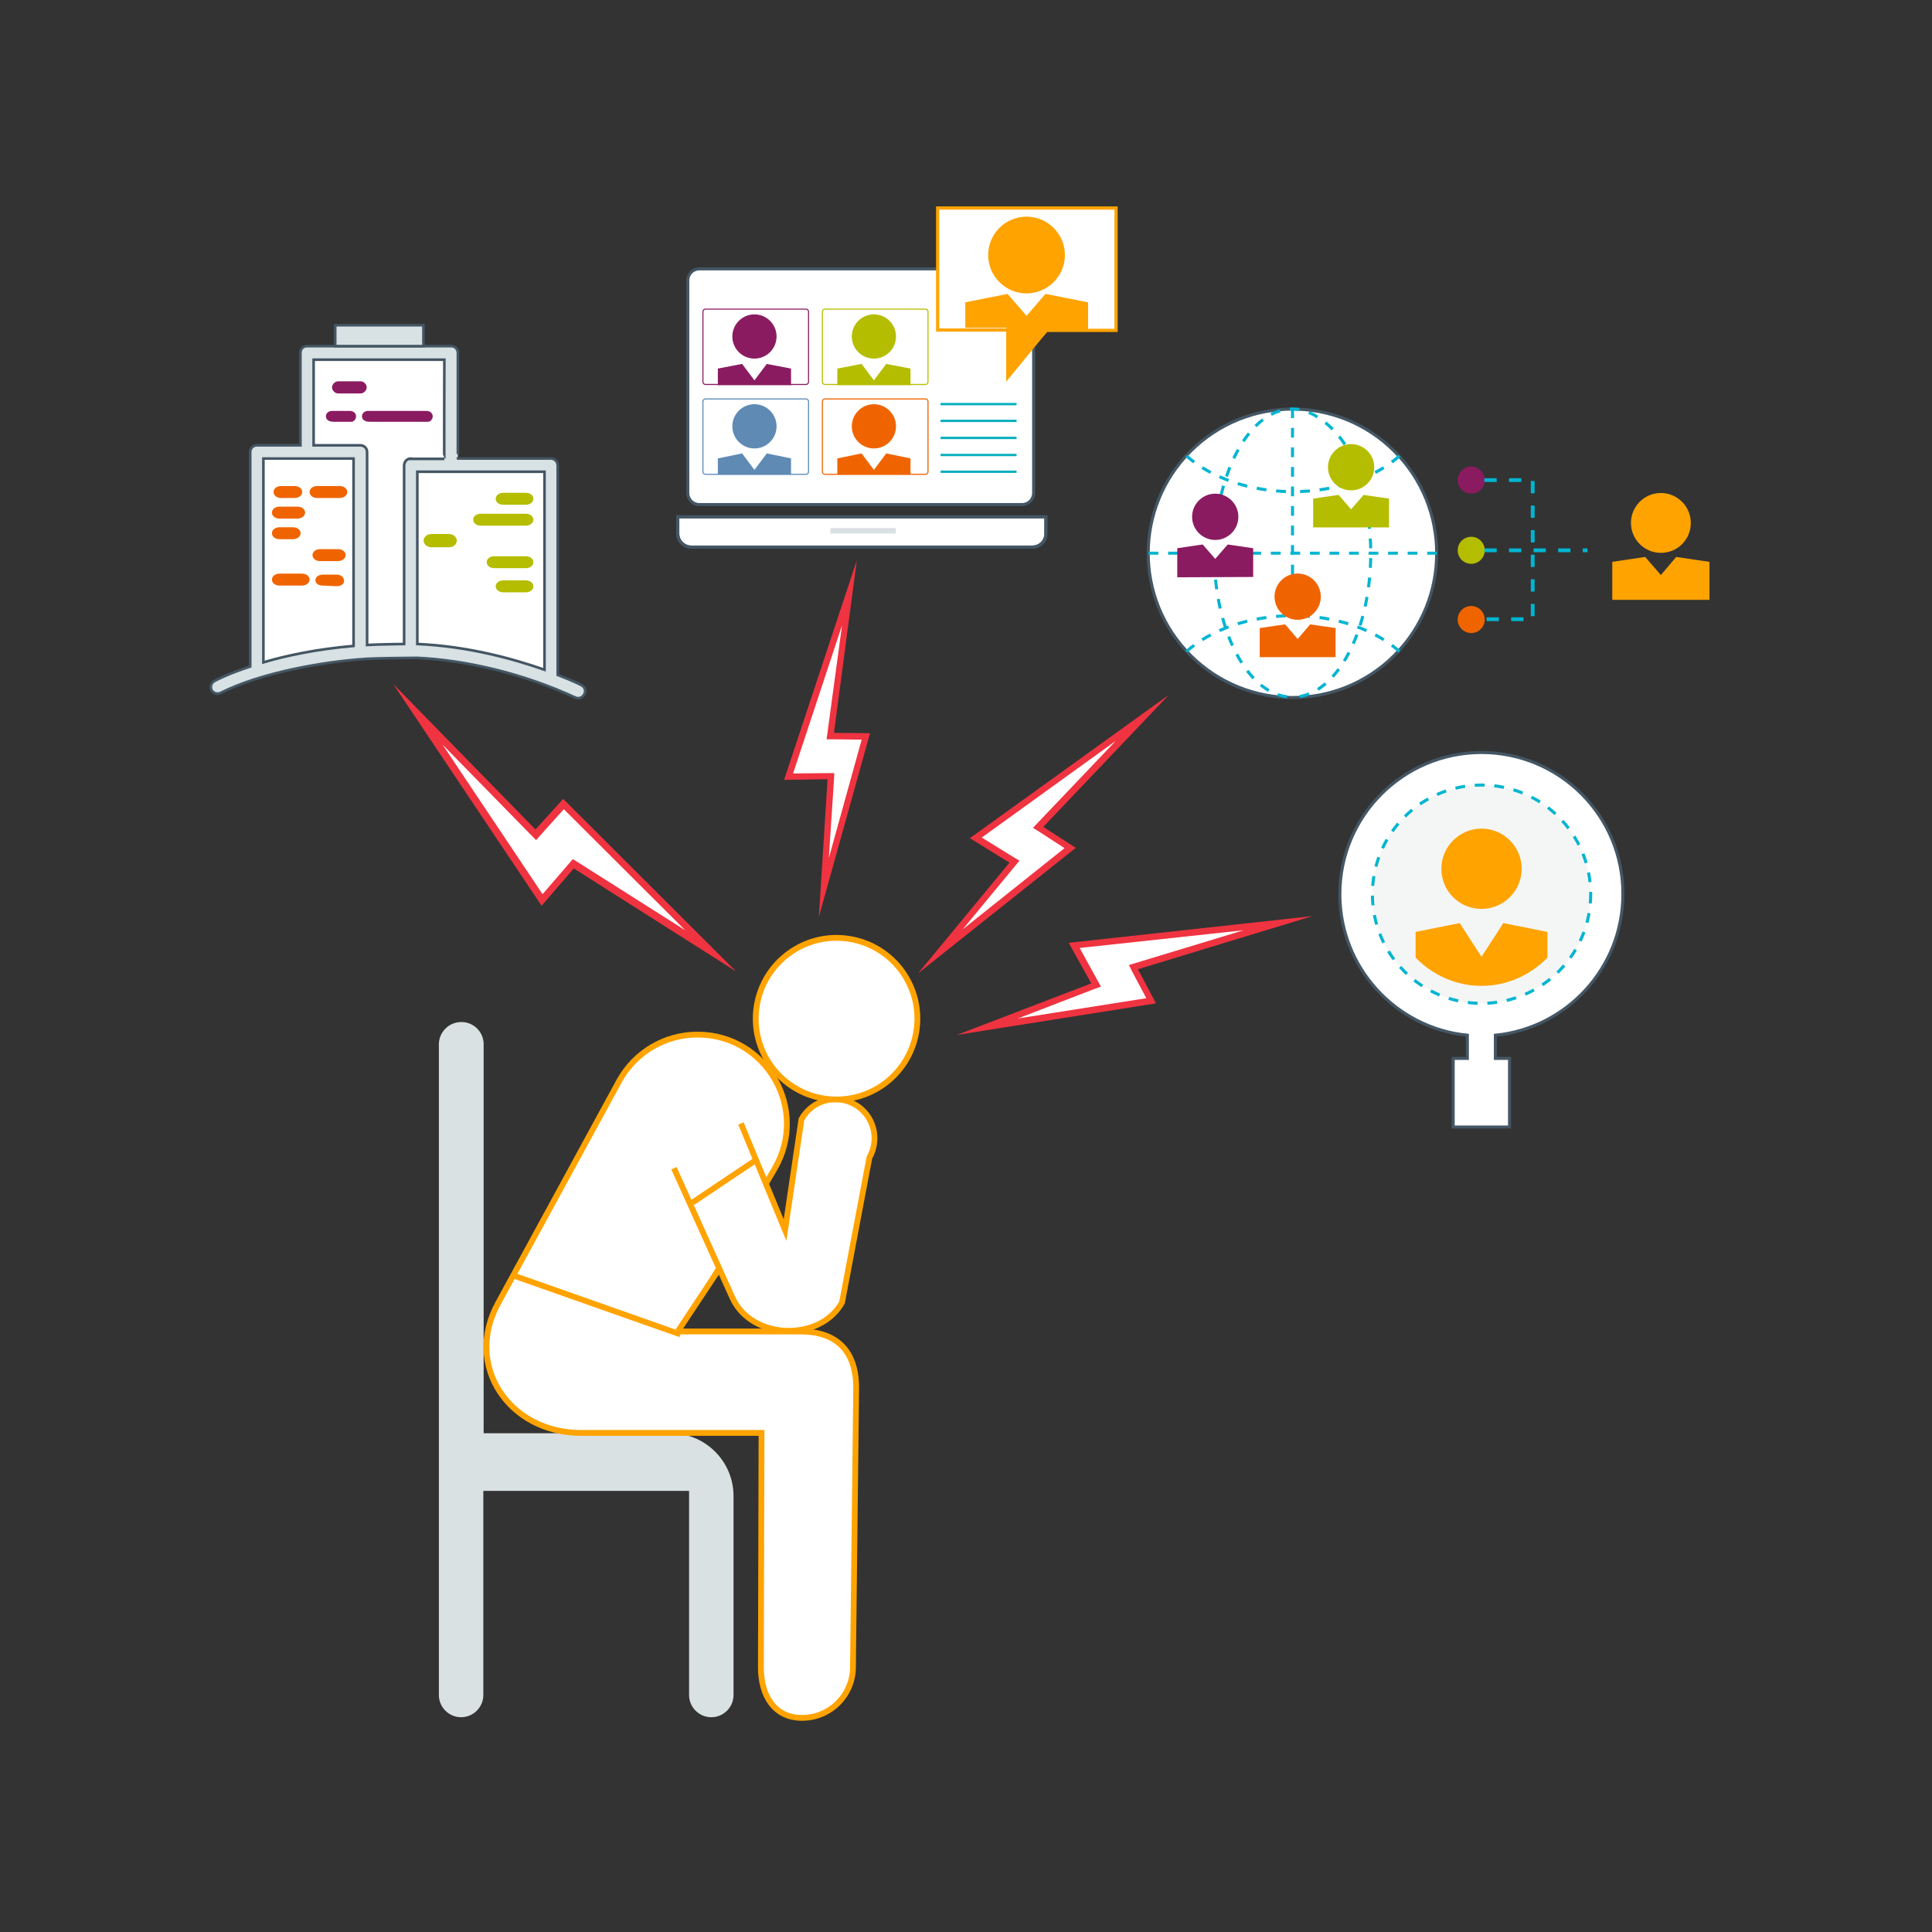 <?xml version="1.0" encoding="utf-8"?>
<!-- Generator: Adobe Illustrator 24.2.3, SVG Export Plug-In . SVG Version: 6.00 Build 0)  -->
<svg version="1.1" id="Layer_1" xmlns="http://www.w3.org/2000/svg" xmlns:xlink="http://www.w3.org/1999/xlink" x="0px" y="0px"
	 viewBox="0 0 600 600" style="enable-background:new 0 0 600 600;" xml:space="preserve">
<rect x="0" y="0" width="600" height="600" fill="#333333" stroke="none"/>
<style type="text/css">
	.st0{fill:#FFFFFF;stroke:#445664;stroke-width:0.944;stroke-miterlimit:10;}
	.st1{opacity:0.3;}
	.st2{fill:#D9E1E2;}
	.st3{fill:none;stroke:#00B5D1;stroke-width:0.944;stroke-miterlimit:10;stroke-dasharray:3.035;}
	.st4{fill:#FFA300;stroke:#FFA300;stroke-width:0.944;stroke-miterlimit:10;}
	.st5{fill:#FFFFFF;stroke:#FFA300;stroke-width:1.802;stroke-miterlimit:10;}
	.st6{fill:#FFFFFF;}
	.st7{fill:#D8E1E3;stroke:#445664;stroke-width:0.812;stroke-miterlimit:10;}
	.st8{fill:#8A1B61;stroke:#8A1B61;stroke-width:0.572;stroke-miterlimit:10;}
	.st9{fill:#B5BD00;stroke:#B5BD00;stroke-width:0.505;stroke-miterlimit:10;}
	.st10{fill:#F06400;stroke:#F06400;stroke-width:0.505;stroke-miterlimit:10;}
	.st11{fill:#8A1B61;}
	.st12{fill:#F06400;}
	.st13{fill:#B5BD00;}
	.st14{fill:none;stroke:#D9E1E2;stroke-width:1.001;stroke-miterlimit:10;}
	.st15{fill:#B5BD00;stroke:#B5BD00;stroke-width:0.572;stroke-miterlimit:10;}
	.st16{fill:#F06400;stroke:#F06400;stroke-width:0.572;stroke-miterlimit:10;}
	.st17{fill:none;stroke:#00B5D1;stroke-width:1.187;stroke-miterlimit:10;stroke-dasharray:3.817;}
	.st18{fill:#FFA300;stroke:#FFA300;stroke-width:1.187;stroke-miterlimit:10;}
	.st19{opacity:0.3;fill-rule:evenodd;clip-rule:evenodd;fill:#D9E1E2;}
	.st20{fill-rule:evenodd;clip-rule:evenodd;fill:#FFFFFF;stroke:#445664;stroke-width:0.944;stroke-miterlimit:10;}
	.st21{fill-rule:evenodd;clip-rule:evenodd;fill:none;stroke:#445664;stroke-width:0.944;stroke-miterlimit:10;}
	.st22{fill:#FFFFFF;stroke:#8A1B61;stroke-width:0.332;stroke-miterlimit:10;}
	.st23{fill:#8A1B61;stroke:#8A1B61;stroke-width:0.332;stroke-miterlimit:10;}
	.st24{fill:#FFFFFF;stroke:#5E8AB4;stroke-width:0.332;stroke-miterlimit:10;}
	.st25{fill:#5E8AB4;stroke:#5E8AB4;stroke-width:0.332;stroke-miterlimit:10;}
	.st26{fill:#FFFFFF;stroke:#B5BD00;stroke-width:0.332;stroke-miterlimit:10;}
	.st27{fill:#B5BD00;stroke:#B5BD00;stroke-width:0.332;stroke-miterlimit:10;}
	.st28{fill:#FFFFFF;stroke:#F06400;stroke-width:0.332;stroke-miterlimit:10;}
	.st29{fill:#F06400;stroke:#F06400;stroke-width:0.332;stroke-miterlimit:10;}
	.st30{fill:none;stroke:#04AFBC;stroke-width:0.725;stroke-miterlimit:10;}
	.st31{fill-rule:evenodd;clip-rule:evenodd;fill:#FFFFFF;stroke:#FFA300;stroke-miterlimit:10;}
	.st32{fill:#FFA300;stroke:#FFA300;stroke-width:2.232;stroke-miterlimit:10;}
	.st33{fill:#EF3340;}
</style>
<g>
	<path class="st0" d="M460.1,233.7c-24.3,0-44,19.7-44,44c0,22.8,17.4,41.6,39.6,43.8v7.2h-4.4V350h17.5v-21.3h-4.4v-7.2
		c22.2-2.2,39.6-21,39.6-43.8C504.1,253.4,484.4,233.7,460.1,233.7z"/>
	<g class="st1">
		
			<ellipse transform="matrix(1 -4.689297e-03 4.689297e-03 1 -1.297 2.161)" class="st2" cx="460.1" cy="277.7" rx="33.9" ry="33.9"/>
	</g>
	
		<ellipse transform="matrix(1 -4.689297e-03 4.689297e-03 1 -1.297 2.161)" class="st3" cx="460.1" cy="277.7" rx="33.9" ry="33.9"/>
	<path class="st4" d="M460.1,281.8c6.6,0,12-5.4,12-12c0-6.6-5.4-12-12-12s-12,5.4-12,12C448.1,276.5,453.5,281.8,460.1,281.8z"/>
	<path class="st4" d="M460.1,298l-7-10.8l-13,2.6v7.4c5.1,5.2,12.2,8.5,20,8.5s14.9-3.3,20-8.5v-7.4l-13-2.6L460.1,298z"/>
</g>
<g>
	<path class="st2" d="M208.3,445.1h-58.1V324.3c0-3.9-3.2-7-7.1-6.9c-3.8,0.1-6.8,3.2-6.8,6.9v202.1c0,3.8,3.1,6.9,6.9,6.9
		c3.8,0,6.9-3.1,6.9-6.9V463H214v63.4c0,3.8,3.1,6.9,6.9,6.9c3.8,0,6.9-3.1,6.9-6.9v-61.8C227.8,453.8,219,445.1,208.3,445.1z"/>
	<line class="st5" x1="222.8" y1="393" x2="210.4" y2="413.6"/>
	<path class="st5" d="M210.6,413.5h38c11.1,0,17.1,5.9,17.3,17l-1,87c0.1,8.8-7,16-15.8,16h0c-8.7,0-12.8-7-12.8-15.7l0.2-72.8
		h-56.1c-22.2,0-36.4-20.8-25.7-40.3l37.6-69c4.9-8.9,14.2-14.4,24.3-14.4h0c21.4,0,34.7,23.1,24,41.6l-2.7,4.6"/>
	<path class="st5" d="M230.1,348.9l13.7,33.1l5.1-34.4c3.3-5.9,10.7-8,16.6-4.6l0,0c5.8,3.3,7.8,10.7,4.5,16.5l-8.5,45
		c-7,12.4-28.1,11.5-34-1.4l-18.2-40.3"/>
	
		<ellipse transform="matrix(0.16 -0.987 0.987 0.16 -94.072 522.256)" class="st5" cx="259.9" cy="316.4" rx="25.1" ry="25.1"/>
	<line class="st5" x1="215" y1="373.5" x2="234.4" y2="360.5"/>
	<line class="st5" x1="211.3" y1="414.4" x2="159.1" y2="396"/>
</g>
<line class="st5" x1="210.6" y1="413.3" x2="223.2" y2="394.3"/>
<g>
	<g>
		<path class="st6" d="M169,208c-9.4-3.3-23.6-7.3-39.5-8v-53.5H169V208L169,208z M127.4,142.4c-1.2,0-2.1,1-2.1,2.2V200
			c-0.1,0-8,0.1-11.5,0.3v-59.9c0-1.2-0.9-2.1-2.1-2.1H97.3v-26.6h40.6c0,0-0.1,30.8,0,30.8H127.4L127.4,142.4z M109.7,200.6
			c-11.5,1-20.9,3-28,5.1v-63.3h28V200.6L109.7,200.6z"/>
	</g>
	<g>
		<path class="st7" d="M169.1,208c-9.4-3.3-23.6-7.3-39.5-8v-53.5h39.5V208L169.1,208z M127.6,142.4c-1.2,0-2.1,1-2.1,2.2V200
			c-0.1,0-8,0.1-11.5,0.3v-59.9c0-1.2-0.9-2.1-2.1-2.1H97.4v-26.6h40.6c0,0-0.1,30.8,0,30.8H127.6L127.6,142.4z M109.8,200.6
			c-11.5,1-20.9,3-28,5.1v-63.3h28V200.6L109.8,200.6z M180.6,212.8c-0.3-0.2-3-1.5-7.4-3.2v-65c0-1.2-0.9-2.2-2.1-2.2h-28.9
			c0,0.1,0-32.8,0-32.8c0-1.2-0.9-2.1-2-2.1H95.3c-1.2,0-2,0.9-2,2.1v28.7H79.8c-1.2,0-2.1,0.9-2.1,2.1v66.6
			c-7,2.3-10.8,4.3-11.1,4.5c-1,0.5-1.4,1.8-0.9,2.8c0.5,1,1.8,1.4,2.8,0.9c12.3-6.2,31.4-9.7,45.4-10.6c3.5-0.2,14.2-0.3,15.6-0.3
			c15.2,0.7,32.8,4.8,49.1,12.3c1.1,0.5,2.3,0.1,2.8-0.9C182.1,214.6,181.6,213.3,180.6,212.8L180.6,212.8z"/>
	</g>
	<g>
		<path class="st8" d="M105,118.7c-0.8,0-1.6,0.8-1.6,1.6s0.8,1.6,1.6,1.6h7c0.8,0,1.6-0.8,1.6-1.6s-0.8-1.6-1.6-1.6H105z"/>
	</g>
	<g>
		<path class="st8" d="M103.1,127.9c-0.9,0-1.6,0.6-1.6,1.4c0,0.8,0.7,1.4,2.1,1.4h5.6c0.4,0,1.1-0.6,1.1-1.4c0-0.8-0.7-1.4-1.6-1.4
			H103.1z"/>
	</g>
	<path class="st9" d="M163.3,156.5h-7c-1.2,0-2.1-0.7-2.1-1.6c0-0.9,0.9-1.6,2.1-1.6h7c1.2,0,2.1,0.7,2.1,1.6
		C165.4,155.8,164.5,156.5,163.3,156.5L163.3,156.5z"/>
	<path class="st9" d="M163.3,163h-14c-1.2,0-2.1-0.7-2.1-1.6c0-0.9,0.9-1.6,2.1-1.6h14c1.2,0,2.1,0.7,2.1,1.6
		C165.4,162.2,164.5,163,163.3,163L163.3,163z"/>
	<path class="st9" d="M163.3,176.2h-9.8c-1.2,0-2.1-0.7-2.1-1.6c0-0.9,0.9-1.6,2.1-1.6h9.8c1.2,0,2.1,0.7,2.1,1.6
		C165.4,175.5,164.5,176.2,163.3,176.2L163.3,176.2z"/>
	<path class="st9" d="M163.3,183.7h-7c-1.2,0-2.1-0.7-2.1-1.6c0-0.9,0.9-1.6,2.1-1.6h7c1.2,0,2.1,0.7,2.1,1.6
		C165.4,183,164.5,183.7,163.3,183.7L163.3,183.7z"/>
	<path class="st10" d="M105.5,154.4h-7c-1.2,0-2.1-0.7-2.1-1.6c0-0.9,0.9-1.6,2.1-1.6h7c1.2,0,2.1,0.7,2.1,1.6
		C107.6,153.7,106.7,154.4,105.5,154.4L105.5,154.4z"/>
	<path class="st10" d="M105,174h-5.6c-1.2,0-2.1-0.7-2.1-1.6c0-0.9,0.9-1.6,2.1-1.6h5.6c1.2,0,2.1,0.7,2.1,1.6
		C107.1,173.3,106.1,174,105,174L105,174z"/>
	<path class="st10" d="M100.3,181.6c-1.2,0-2.1-0.5-2.1-1.4c0-0.9,0.9-1.5,2.1-1.5l4.2,0c1.2,0,2.1,0.7,2.1,1.7
		c0,0.9-0.9,1.4-2.1,1.4L100.3,181.6C100.3,181.6,100.3,181.6,100.3,181.6L100.3,181.6z"/>
	<path class="st9" d="M139.5,169.7h-5.6c-1.2,0-2.1-0.9-2.1-1.8c0-0.9,0.9-1.8,2.1-1.8h5.6c1.2,0,2.1,0.9,2.1,1.8
		C141.6,168.9,140.7,169.7,139.5,169.7L139.5,169.7z"/>
	<path class="st10" d="M91.5,154.4h-4.2c-1.2,0-2.1-0.7-2.1-1.6c0-0.9,0.9-1.6,2.1-1.6h4.2c1.2,0,2.1,0.7,2.1,1.6
		C93.6,153.7,92.7,154.4,91.5,154.4L91.5,154.4z"/>
	<path class="st10" d="M92.4,160.8h-5.6c-1.2,0-2.1-0.7-2.1-1.6c0-0.9,0.9-1.6,2.1-1.6h5.6c1.2,0,2.1,0.7,2.1,1.6
		C94.5,160.1,93.5,160.8,92.4,160.8L92.4,160.8z"/>
	<path class="st10" d="M91,167.2h-4.2c-1.2,0-2.1-0.7-2.1-1.6c0-0.9,0.9-1.6,2.1-1.6H91c1.2,0,2.1,0.7,2.1,1.6
		C93.1,166.5,92.1,167.2,91,167.2L91,167.2z"/>
	<path class="st10" d="M93.8,181.6h-7c-1.2,0-2.1-0.7-2.1-1.6s0.9-1.6,2.1-1.6h7c1.2,0,2.1,0.7,2.1,1.6S94.9,181.6,93.8,181.6
		L93.8,181.6z"/>
	<g>
		<path class="st8" d="M114.3,127.9c-0.9,0-1.6,0.6-1.6,1.4c0,0.8,0.7,1.4,2.1,1.4H133c0.4,0,1.1-0.6,1.1-1.4c0-0.8-0.7-1.4-1.6-1.4
			H114.3z"/>
	</g>
	<rect x="104.1" y="101" class="st7" width="27.4" height="6.5"/>
</g>
<g>
	<circle class="st11" cx="456.9" cy="149.1" r="4.2"/>
	<circle class="st12" cx="456.9" cy="192.4" r="4.2"/>
	<circle class="st13" cx="456.9" cy="170.9" r="4.2"/>
	<g>
		<line class="st14" x1="401.4" y1="216.5" x2="401.4" y2="202.7"/>
		<g>
			
				<ellipse transform="matrix(0.707 -0.707 0.707 0.707 -3.87 334.161)" class="st0" cx="401.4" cy="171.8" rx="44.8" ry="44.8"/>
			<path class="st3" d="M379.2,153.8C383,138,391.5,127,401.4,127c5.9,0,12.2,4.8,16.4,11.2"/>
			<path class="st3" d="M425,161.2c0.4,3.4,0.7,6.9,0.7,10.5c0,24.7-10.9,44.8-24.3,44.8"/>
			<path class="st3" d="M377.5,180c2.1,20.8,12,36.5,23.8,36.5"/>
			<line class="st3" x1="388.6" y1="171.8" x2="446.2" y2="171.8"/>
			<line class="st3" x1="356.7" y1="171.8" x2="366.2" y2="171.8"/>
			<line class="st3" x1="401.4" y1="178.4" x2="401.4" y2="127"/>
			<g>
				<path class="st8" d="M377.4,167.4c-3.8,0-6.9-3.1-6.9-6.9c0-3.8,3.1-6.9,6.9-6.9c3.8,0,6.9,3.1,6.9,6.9
					C384.3,164.3,381.2,167.4,377.4,167.4z"/>
				<polygon class="st8" points="365.9,179 365.9,170.5 373.4,169.4 377.4,174 381.4,169.4 388.9,170.5 388.9,178.9 				"/>
			</g>
			<path class="st3" d="M368.5,141.6c7.5,6.7,19.6,11.1,33.2,11.1"/>
			<path class="st3" d="M434.6,141.6c-7.5,6.7-19.6,11.1-33.2,11.1"/>
			<path class="st3" d="M368.5,202.3c7.5-6.7,19.6-11.1,33.2-11.1"/>
			<path class="st3" d="M434.6,202.3c-7.5-6.7-19.6-11.1-33.2-11.1"/>
			<g>
				<path class="st15" d="M419.6,152c-3.8,0-6.9-3.1-6.9-6.9c0-3.8,3.1-6.9,6.9-6.9c3.8,0,6.9,3.1,6.9,6.9
					C426.5,148.9,423.4,152,419.6,152z"/>
				<polygon class="st15" points="408.1,163.5 408.1,155.1 415.6,154 419.6,158.6 423.6,154 431.1,155.1 431.1,163.5 				"/>
			</g>
			<g>
				<path class="st16" d="M403,192.2c-3.8,0-6.9-3.1-6.9-6.9c0-3.8,3.1-6.9,6.9-6.9c3.8,0,6.9,3.1,6.9,6.9
					C409.9,189.1,406.8,192.2,403,192.2z"/>
				<polygon class="st16" points="391.5,203.8 391.5,195.3 399,194.2 403,198.9 407,194.2 414.5,195.3 414.5,203.8 				"/>
			</g>
		</g>
	</g>
	<polyline class="st17" points="461,149.1 476,149.1 476,192.3 461.1,192.3 	"/>
	<line class="st17" x1="461" y1="170.9" x2="493" y2="170.9"/>
	<g>
		<path class="st18" d="M515.8,171.1c-4.8,0-8.7-3.9-8.7-8.7c0-4.8,3.9-8.7,8.7-8.7c4.8,0,8.7,3.9,8.7,8.7
			C524.5,167.3,520.6,171.1,515.8,171.1z"/>
		<polygon class="st18" points="501.3,185.7 501.3,175 510.7,173.6 515.8,179.5 520.8,173.6 530.3,175 530.3,185.7 		"/>
	</g>
</g>
<g>
	<g>
		<path class="st19" d="M217.2,83.5h100.2c2,0,3.6,1.6,3.6,3.6v66c0,2-1.6,3.6-3.6,3.6H217.2c-2,0-3.6-1.6-3.6-3.6v-66
			C213.6,85.1,215.2,83.5,217.2,83.5L217.2,83.5z"/>
		<path class="st20" d="M210.5,160.5c0,0.1,0,0.2,0,0.3v5c0,2.2,1.9,4.1,4.2,4.1h51.4h10.5h44c2.3,0,4.2-1.8,4.2-4.1v-5
			c0-0.1,0-0.2,0-0.3H210.5z"/>
		<path class="st20" d="M217.2,83.5h100.2c2,0,3.6,1.6,3.6,3.6v66c0,2-1.6,3.6-3.6,3.6H217.2c-2,0-3.6-1.6-3.6-3.6v-66
			C213.6,85.1,215.2,83.5,217.2,83.5L217.2,83.5z"/>
		<path class="st21" d="M210.5,160.5c0,0.1,0,0.2,0,0.3v5c0,2.2,1.9,4.1,4.2,4.1h51.4h10.5h44c2.3,0,4.2-1.8,4.2-4.1v-5
			c0-0.1,0-0.2,0-0.3H210.5z"/>
	</g>
	<g>
		<path class="st22" d="M218.3,96.8c0-0.4,0.3-0.8,0.8-0.8h31.2c0.4,0,0.8,0.3,0.8,0.8v21.8c0,0.4-0.3,0.8-0.8,0.8h-31.2
			c-0.4,0-0.8-0.3-0.8-0.8V96.8z"/>
		<g>
			<path class="st23" d="M234.3,111.2c3.7,0,6.7-3,6.7-6.7c0-3.7-3-6.7-6.7-6.7c-3.7,0-6.7,3-6.7,6.7
				C227.6,108.2,230.6,111.2,234.3,111.2z"/>
			<polyline class="st23" points="245.5,119.6 245.5,114.6 238.2,113.2 234.3,118.4 230.4,113.2 223.1,114.6 223.1,119.6 			"/>
		</g>
	</g>
	<g>
		<path class="st24" d="M218.3,124.7c0-0.4,0.3-0.8,0.8-0.8h31.2c0.4,0,0.8,0.3,0.8,0.8v21.8c0,0.4-0.3,0.8-0.8,0.8h-31.2
			c-0.4,0-0.8-0.3-0.8-0.8V124.7z"/>
		<g>
			<path class="st25" d="M234.3,139.1c3.7,0,6.7-3,6.7-6.7c0-3.7-3-6.7-6.7-6.7c-3.7,0-6.7,3-6.7,6.7
				C227.6,136.1,230.6,139.1,234.3,139.1z"/>
			<polyline class="st25" points="245.5,147.4 245.5,142.5 238.2,141 234.3,146.2 230.4,141 223.1,142.5 223.1,147.4 			"/>
		</g>
	</g>
	<g>
		<path class="st26" d="M255.4,96.8c0-0.4,0.3-0.8,0.8-0.8h31.2c0.4,0,0.8,0.3,0.8,0.8v21.8c0,0.4-0.3,0.8-0.8,0.8h-31.2
			c-0.4,0-0.8-0.3-0.8-0.8V96.8z"/>
		<g>
			<path class="st27" d="M271.4,111.2c3.7,0,6.7-3,6.7-6.7c0-3.7-3-6.7-6.7-6.7c-3.7,0-6.7,3-6.7,6.7
				C264.7,108.2,267.7,111.2,271.4,111.2z"/>
			<polyline class="st27" points="282.6,119.6 282.6,114.6 275.3,113.2 271.4,118.4 267.5,113.2 260.2,114.6 260.2,119.6 			"/>
		</g>
	</g>
	<g>
		<path class="st28" d="M255.4,124.7c0-0.4,0.3-0.8,0.8-0.8h31.2c0.4,0,0.8,0.3,0.8,0.8v21.8c0,0.4-0.3,0.8-0.8,0.8h-31.2
			c-0.4,0-0.8-0.3-0.8-0.8V124.7z"/>
		<g>
			<path class="st29" d="M271.4,139.1c3.7,0,6.7-3,6.7-6.7c0-3.7-3-6.7-6.7-6.7c-3.7,0-6.7,3-6.7,6.7
				C264.7,136.1,267.7,139.1,271.4,139.1z"/>
			<polyline class="st29" points="282.6,147.4 282.6,142.5 275.3,141 271.4,146.2 267.5,141 260.2,142.5 260.2,147.4 			"/>
		</g>
	</g>
	<g>
		<line class="st30" x1="292.1" y1="125.5" x2="315.7" y2="125.5"/>
		<line class="st30" x1="292.1" y1="130.7" x2="315.7" y2="130.7"/>
		<line class="st30" x1="292.1" y1="136" x2="315.7" y2="136"/>
		<line class="st30" x1="292.1" y1="141.3" x2="315.7" y2="141.3"/>
		<line class="st30" x1="292.1" y1="146.5" x2="315.7" y2="146.5"/>
	</g>
	<polygon class="st31" points="313.7,102.5 291.2,102.5 291.2,64.6 346.6,64.6 346.6,102.6 325,102.6 313.8,115.1 	"/>
	<path class="st32" d="M318.8,90c5.9,0,10.8-4.8,10.8-10.8c0-5.9-4.8-10.8-10.8-10.8c-5.9,0-10.8,4.8-10.8,10.8
		C308,85.2,312.9,90,318.8,90z"/>
	<polygon class="st32" points="300.9,100.7 300.9,94.8 312.5,92.5 318.8,99.8 325.1,92.5 336.8,94.8 336.8,101.4 325.1,101.4 
		313.6,115.4 313.6,100.7 	"/>
</g>
<g>
	<polygon class="st6" points="178,268.3 168.3,279.5 129.7,221.8 166.3,259.2 174.9,249.7 220.6,295.3 	"/>
	<path class="st33" d="M137.4,231.2l27.4,28l1.7,1.7l1.6-1.8l7-7.8l37.7,37.6l-33.3-21.1l-1.6-1l-1.3,1.5l-8.1,9.4L137.4,231.2
		 M122.1,212.4l46.1,68.9l10-11.6l50.4,32l-53.7-53.6l-8.6,9.5L122.1,212.4L122.1,212.4z"/>
</g>
<g>
	<polygon class="st6" points="315,267.5 303,260.2 354.7,222.9 322.4,256.9 332.3,263.3 292,295.4 	"/>
	<path class="st33" d="M346.5,230.1l-24,25.2l-1.7,1.8l2.1,1.3l7.7,5l-31.6,25.2l16.1-19.5l1.5-1.8l-2-1.2l-9.7-6L346.5,230.1
		 M363,215.8l-61.8,44.5l12.3,7.6l-28.4,34.4l49-39l-10.1-6.5L363,215.8L363,215.8z"/>
</g>
<g>
	<polygon class="st6" points="258,241.1 244.9,241.2 263.8,184.1 257.8,228.5 268.9,228.7 255.8,275.6 	"/>
	<path class="st33" d="M261.5,194.2l-4.5,33.2l-0.3,2.2l2.2,0l8.7,0.1l-10.2,36.8l1.6-24.3l0.1-2.1l-2.1,0l-10.7,0.1L261.5,194.2
		 M266.1,174l-22.6,68.2L257,242l-2.7,42.8l15.9-57.1l-11.2-0.1L266.1,174L266.1,174z"/>
</g>
<g>
	<polygon class="st6" points="340.3,306 333.5,293.7 396.9,286.7 351.9,300.4 357.4,310.9 306.6,318.9 	"/>
	<path class="st33" d="M386.2,288.9l-33.3,10.1l-2.3,0.7l1.1,2.2l4.3,8.1l-39.9,6.3l23.6-9.1l2.2-0.8l-1.1-2l-5.5-10L386.2,288.9
		 M407.6,284.5l-75.7,8.3l7,12.6l-41.7,16l61.8-9.8l-5.6-10.6L407.6,284.5L407.6,284.5z"/>
</g>
<rect x="257.9" y="164" class="st2" width="20.3" height="1.7"/>
</svg>

